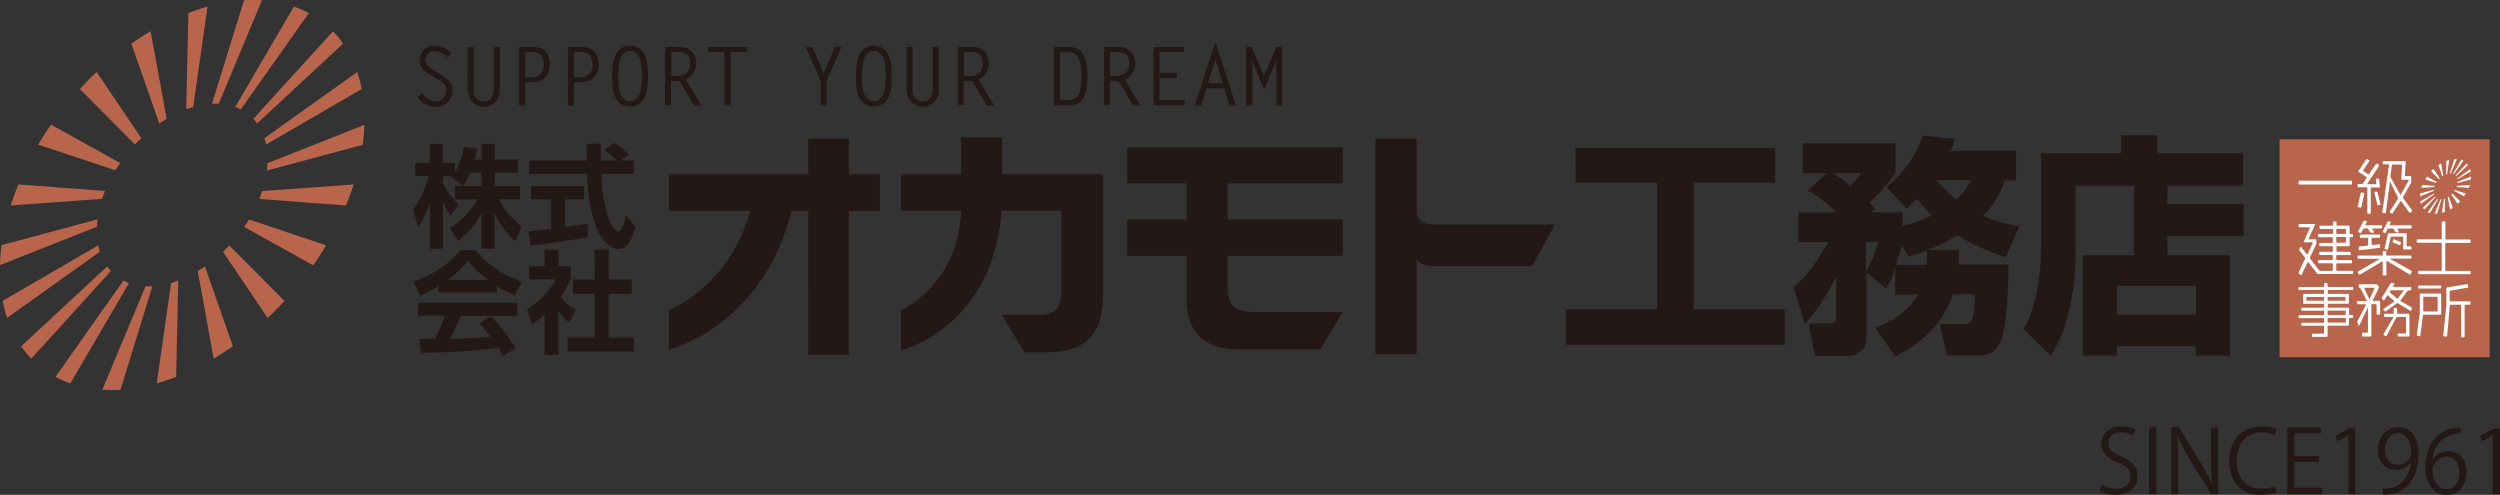 <svg data-name="レイヤー 2" xmlns="http://www.w3.org/2000/svg" width="521.29" height="103.19"><rect width="100%" height="100%" fill="#333333" stroke="none"/><g data-name="レイヤー 2"><path data-name="パス 16" d="M44.91 21.61h.71l9-21.57C54 0 53.41 0 52.78 0s-1.27 0-1.9.06l-6.67 21.57zm-5.4.93l.77-.23 3-20.94c-.68.19-1.36.39-2 .62s-1.37.47-2 .73l-.45 20.09a4.177 4.177 0 01.68-.27zM34 25.25c.25-.17.51-.32.76-.47L31.39 6.52c-.67.4-1.34.81-2 1.24s-1.33.88-2 1.34l5.82 16.64zm-5.21 4.21l.67-.66L20.15 15c-.6.57-1.2 1.15-1.79 1.75S17.2 18 16.64 18.56l11.51 11.57c.21-.23.42-.45.64-.67zm-4.26 5.31c.17-.26.34-.53.52-.78l-14.4-8c-.47.68-.94 1.37-1.39 2.07s-.88 1.4-1.29 2.1l16.08 5.35c.15-.22.31-.51.48-.74zm-2.95 5.88c.1-.27.21-.55.32-.83L3.83 38.45c-.3.73-.58 1.47-.85 2.2s-.52 1.47-.75 2.19l19.08-1.38zm-1.33 5.89a7.223 7.223 0 01.08-.8l-20 5.37c-.09.7-.17 1.41-.23 2.11S0 54.6 0 55.28l20.2-8c.01-.23.02-.48.05-.74zm.39 5.31q-.09-.35-.15-.69L.55 62.73c.12.62.26 1.22.41 1.82s.33 1.17.52 1.73l19.35-13.79c-.07-.21-.13-.42-.19-.64zm2.1 4.21a6.12 6.12 0 01-.39-.5L4.42 72.2c.32.46.66.91 1 1.34a16.231 16.231 0 001.1 1.24l16.6-18.26c-.12-.15-.25-.3-.38-.46zm3.58 2.7q-.29-.12-.57-.27L11.57 78.58c.5.26 1 .51 1.52.74s1.05.43 1.58.62L26.91 59a6 6 0 01-.59-.24zm4.73.94h-.71l-9 21.57c.62 0 1.24.06 1.87.06s1.27 0 1.91-.06l6.66-21.57zm5.41-.94q-.39.14-.78.24l-3 20.94c.68-.19 1.36-.39 2-.62s1.37-.47 2.05-.73l.44-20.09zm5.54-2.7c-.25.16-.5.32-.76.47l3.32 18.26c.67-.4 1.34-.81 2-1.25s1.32-.87 2-1.33l-5.82-16.64zm5.18-4.21l-.68.66 9.31 13.78c.61-.56 1.2-1.14 1.79-1.74s1.16-1.19 1.72-1.8L47.81 51.18zm4.25-5.31c-.17.26-.34.52-.52.78l14.4 8c.47-.68.94-1.37 1.39-2.07s.88-1.4 1.29-2.1l-16.08-5.39q-.22.39-.48.78zm2.95-5.89c-.1.28-.21.56-.32.83l18.07 1.37c.3-.72.59-1.46.86-2.2s.51-1.46.74-2.18l-19.08 1.37q-.12.4-.27.81zm1.34-5.88a7.252 7.252 0 01-.09.8l20-5.37c.1-.7.18-1.41.24-2.11s.09-1.38.11-2.06l-20.2 8c-.03.23-.04.48-.06.74zm-.4-5.31c.06.22.11.45.16.68l19.93-11.57c-.12-.61-.26-1.22-.41-1.81s-.33-1.17-.52-1.73L55.13 28.82c.07.18.13.42.19.64zm-2.09-4.21c.13.16.26.33.38.5L71.54 9.1c-.32-.45-.66-.9-1-1.34a12.97 12.97 0 00-1.11-1.23L52.82 24.79a2.883 2.883 0 01.41.46zm-3.59-2.71c.2.09.39.18.57.28L64.39 2.73c-.49-.26-1-.51-1.52-.74a16.239 16.239 0 00-1.58-.62L49.05 22.31z" fill="#b8654b"/><path data-name="パス 17" d="M93.36 12a4.18 4.18 0 00-2.64-1.37 1.86 1.86 0 00-2 1.86c0 .64.12 1.22 1.76 2.21l1 .6c2.23 1.37 2.84 2 2.84 3.43a3.31 3.31 0 01-3.58 3.49 4.52 4.52 0 01-3.69-2l1-.78a3.26 3.26 0 002.71 1.69 2.26 2.26 0 002.32-2.25c0-1-.07-1.32-2.22-2.61l-1.1-.66c-1.2-.71-2.25-1.54-2.25-3.06a3 3 0 013.28-3 5.11 5.11 0 013.35 1.52zm10.88-2.22v9a3.29 3.29 0 01-3.37 3.44c-1.32 0-3.38-.75-3.38-4.11V9.78h1.27v9a2.09 2.09 0 002.11 2.37c1.56 0 2.1-1.15 2.1-2.52V9.78zm3.99 0h2.93c2.2 0 3.48 1.32 3.48 3.72 0 2.57-1.69 3.67-4.07 3.67h-1.07V22h-1.27zm2.68 6.33a2.32 2.32 0 002.47-2.59c0-1.92-.88-2.68-2.39-2.68h-1.49v5.27zm7.49-6.33h2.93c2.2 0 3.48 1.32 3.48 3.72 0 2.57-1.69 3.67-4.07 3.67h-1.07V22h-1.27zm2.67 6.33a2.32 2.32 0 002.47-2.59c0-1.92-.88-2.68-2.38-2.68h-1.49v5.27zm10.31-6.57c3.55 0 3.74 4.06 3.74 6.33 0 1.62.12 6.33-3.74 6.33s-3.74-4.61-3.74-6.33c0-5.09 1.69-6.33 3.74-6.33zm2.47 6.33c0-1.12.17-5.26-2.47-5.26s-2.47 4.55-2.47 5.26c0 1.39-.07 5.26 2.47 5.26 1.27 0 2.47-.85 2.47-5.26zm4.84-6.09h3.16a3.22 3.22 0 013.32 3.45A3.65 3.65 0 01143 16.6l3.28 5.4h-1.54l-3-5.08h-1.82v5h-1.27zm2.47 6.05a2.43 2.43 0 002.74-2.67c0-1.62-.68-2.32-2.69-2.32H140v5zm14.63-4.99h-3.47V22h-1.26V10.84h-3.41V9.78h8.14zm18.29-1.06h1.41l-3.12 7V22h-1.26v-5.18l-3.12-7h1.41l2.35 5.51zm8.14-.24c3.55 0 3.74 4.06 3.74 6.33 0 1.62.12 6.33-3.74 6.33s-3.74-4.61-3.74-6.33c0-5.09 1.69-6.33 3.74-6.33zm2.47 6.33c0-1.12.17-5.26-2.47-5.26s-2.47 4.55-2.47 5.26c0 1.39-.07 5.26 2.47 5.26 1.27 0 2.47-.85 2.47-5.26zm11.07-6.09v9a3.29 3.29 0 01-3.37 3.44c-1.32 0-3.38-.75-3.38-4.11V9.78h1.27v9a2.09 2.09 0 002.11 2.37c1.56 0 2.1-1.15 2.1-2.52V9.78zm3.94 0h3.16a3.22 3.22 0 013.32 3.45A3.64 3.64 0 01204 16.6l3.3 5.4h-1.54l-3-5.08h-1.83v5h-1.23zm2.47 6.05a2.43 2.43 0 002.74-2.67c0-1.62-.68-2.32-2.69-2.32H201v5zm17.55-6.05h3.09c2.35 0 3.93 1.33 3.93 6.09S225.28 22 222.63 22h-2.91zM221 20.89h1.56c1.76 0 2.93-.49 2.93-5s-1.34-5-3-5H221zm9.21-11.11h3.16a3.22 3.22 0 013.32 3.45 3.65 3.65 0 01-2.17 3.37l3.28 5.4h-1.54l-3-5.08h-1.82v5h-1.27zm2.47 6.05a2.43 2.43 0 002.74-2.67c0-1.62-.68-2.32-2.69-2.32h-1.25v5zm14.16-4.99h-5.06v4.34h3.64v1.06h-3.64v4.65H247V22h-6.45V9.78h6.33zM257.74 22h-1.38l-1.08-3.59h-3.7L250.49 22h-1.37l4.3-13.2zm-5.86-4.65H255l-1.56-4.93zm14.25-7.57h1.25V22h-1.27v-9.31l-2.51 6-2.48-6V22h-1.27V9.78H261l2.55 6.07zM177 44v29.94h-8.46V44H165c-3.63 15-13.64 25.15-25.5 28.93v-8.26c8.62-4.13 14.2-11.25 16.94-20.66h-16.96v-7.67h29.06v-7.47H177v7.47h6.46V44zm41.23 29.46h-4.64l-4.72-7.81h7.52c3.63 0 4.93-1.4 4.93-4.94v-16.8h-12.5c-1.1 16.23-10.31 25.74-20.92 29.18v-8.32c6.73-3.68 12.11-10.51 12.5-20.86h-12.5v-7.57h12.5v-7.72h8.52v7.72H230v25c0 8.39-3.6 12.12-11.77 12.12zM256 53.32v6.37c0 3.79 1 5.38 6 5.38h18l-4.72 7.82h-16.57c-7.82 0-11.3-3.69-11.3-10.81v-8.76h-12.36v-7.57h12.36v-7.52h-12.36v-7.52H280v7.52h-24v7.52h24v7.57zm39.4-1.89v22.46h-8.62v-45h8.62v14.27m33.11-12.33h41.64v7.27h-17v26.44h19v7.36h-45.62v-7.36h19V38.1h-17zM374 59.77c2.46-1.93 3.85-3.66 7.27-9.29H375v-6.21h7.9a29.209 29.209 0 00-5.9-4.53l3.9-3.66h-5v-6.21h19.35v6.21a44.449 44.449 0 01-5.39 6.17 13.629 13.629 0 011.11 1.3l-.77.72h6.5v2.84a29.561 29.561 0 006.11-2.22q-1.61-1.645-3.08-3.42c-.58.58-1 1-2.17 2L393.34 39a22.75 22.75 0 007.6-10.74l6.7.73a17.368 17.368 0 01-.92 2.45h13.67v6.16H418a17.729 17.729 0 01-4.49 7.4 29 29 0 007.56 2.16l-2.84 6.46a48.061 48.061 0 01-10.11-4.53 35.16 35.16 0 01-6.12 3h6.5c-.05 1.16-.05 1.88-.14 3.08h10.45c0 2.7-.15 10.07-1.21 14.64-1 4.24-3.75 4.33-5.49 4.33H406l-1.54-6.54h4.91c2.07 0 2.12-1 2.5-6.26h-4.67c-2.5 7.36-7.89 10.88-12 13l-4.19-6c1.68-.63 6.31-2.36 8.95-6.93h-4.76v-5.49a17.47 17.47 0 01-1.93 4.19l-4.09-3.28v13.68c0 2.21-1.59 3.7-4.09 3.7h-6.65l-1.3-6.74h4.34c1.39 0 1.39-.86 1.39-1.39v-8.43a42.46 42.46 0 01-6.54 9.92zm8.09-23.69a29.879 29.879 0 013.75 2.65 16.4 16.4 0 002.22-2.65zm7 20.61a36.43 36.43 0 002.6-6.21h-2.6zm12.57-1.45c.09-1.06.14-1.87.14-3a39.729 39.729 0 01-3.95 1.25l-1.25-2.45a36.907 36.907 0 01-1.3 4.18zm2.16-17.67a23.93 23.93 0 004.09 4 13.729 13.729 0 003.13-4zM445 38.73h-12.17v12.9c0 3.28-.2 14.88-5.2 22.53l-5.73-5.53c3.51-5.68 3.7-14.83 3.7-17.24V31.94h16.71v-3.75h7.51v3.75h17.86v6.79h-15.74v3.85h15.89v6.69h-15.89v3.95H465v20.94h-7.17v-2h-16.44v2h-7.07V53.22H445zm-3.57 20.9v6h16.47v-6zM98.05 36a13 13 0 01-1.42 2.68L94.17 37l.19-.23h-2v1.46a16.06 16.06 0 003.25 4.37l-1.69 2.35a14.64 14.64 0 01-1.56-2.88v9.81h-2.72v-9.7a17.37 17.37 0 01-2.44 5.19l-1.07-3.67a21.57 21.57 0 003.25-7h-2.81V34h3.07v-4h2.67v4h2.56v2a17.57 17.57 0 001.86-5.37l2.79.33q-.25 1.167-.56 2.32h1.46V30h2.74v3.25H108V36h-4.81v2.79h5.23v2.77H104a16.77 16.77 0 004.77 5.6l-1.3 3.16a17.17 17.17 0 01-4.33-5.88v7.44h-2.74v-7.44a17.38 17.38 0 01-4.86 5.79l-1.72-2.65a17.75 17.75 0 005.74-6h-4.69v-2.81h5.55V36zm12.18 12.23c1.35-.12 2.65-.23 4.67-.46v-6.21h-4.18v-2.79h11.08v2.79h-4v5.81c2-.28 3.49-.53 4.75-.74v2.79c-3.26.69-7.69 1.27-11.95 1.79zm19.2-14.76h2.69v2.79h-6.76c.32 8 2.39 12 3.46 12 .84 0 1.4-2 1.72-3.32l1.93 2.33c-.23 1-1.09 4.64-3.39 4.64-1.23 0-6.09-1-6.67-15.64h-12.07v-2.8h12c0-.65-.07-3-.07-3.48h3c0 .37 0 2 .05 3.48h3.3a14.72 14.72 0 00-2.62-2.16l2-1.51a12 12 0 013.09 2.44zM91.4 59.65a32.18 32.18 0 01-3.74 2l-1.44-2.86c5.65-2.21 8.41-4.79 9.67-6.64h3.3c1.25 1.58 3.53 4.18 9.6 6.64l-1.49 2.84a23.64 23.64 0 01-3.67-2v1.33H91.4zm13.48 14.57c-.25-.46-.41-.81-.93-1.65a144.091 144.091 0 01-16.17 1l-.37-2.93h3.32a35.7 35.7 0 002-4.82h-5.58v-2.68h20.69v2.71H96.05c-.88 2.07-1.46 3.4-2.18 4.79.74 0 4.62-.09 8.43-.39-.51-.7-1.11-1.47-2.34-2.88l2.46-1.37a36.72 36.72 0 015.11 6.67zm-3.09-15.87a22.84 22.84 0 01-4.27-3.93 18.69 18.69 0 01-4.19 3.93zM116.46 74h-2.91v-8.4a26 26 0 01-2.65 2.07l-1-3.19a16.42 16.42 0 006-6.23h-5.6v-2.71h3.25V52.1h2.91v3.44H119v2.71a21 21 0 01-2.14 3.65 11 11 0 003.23 2.7l-1.42 2.72a16.751 16.751 0 01-2.25-2.4zm7.48-21.94h3v6.22h4.79v3h-4.79v9.11h5.23v2.93h-13.8v-2.93h5.62v-9.11h-4.55v-3h4.55z" fill="#231815"/><path data-name="パス 18" d="M298.29 55.45h21.21l4.72-8.62h-25.1c-2 0-3.72-.87-3.72-2.83s-4.11-1.66-4.11-1.66l1.08 8.11s1.86-.15 1.86 1a4.19 4.19 0 004.06 4z" fill="#231815"/><path data-name="パス 19" d="M475.32 29.05h43.81v45.43h-43.81z" fill="#b8654b"/><path data-name="パス 20" d="M490.43 38.31a.18.18 0 01-.17.17h-10.81a.18.18 0 01-.17-.17v-.48a.17.17 0 01.17-.16h10.81a.17.17 0 01.17.16zm10.19 2.21a.08.08 0 11-.16 0L498.51 37a.56.56 0 01-.06-.31l.3-2.21a.19.19 0 01.19-.17h1.77a.15.15 0 01.16.17l-.17 2.83a.15.15 0 00.15.17h1.33c.09 0 .13.07.08.15zm1-6.77a.15.15 0 00-.16-.16H497a.17.17 0 00-.17.16v.34a.17.17 0 00.17.17h1a.15.15 0 01.14.17l-1.39 9.77a.18.18 0 00.14.19l.41.07a.18.18 0 00.19-.14l.85-6.33c0-.09.06-.1.1 0l1.56 3.19a.3.3 0 010 .29l-1.68 2.59a.17.17 0 000 .24l.32.21a.17.17 0 00.23 0l1.65-2.51a.11.11 0 01.19 0l1.66 2.31a.15.15 0 00.23 0l.33-.27a.18.18 0 000-.24l-1.83-2.47a.31.31 0 010-.28l1.6-2.86a.89.89 0 00.08-.32v-1a.17.17 0 00-.17-.16h-1a.15.15 0 01-.15-.17zm-5.38 9a.17.17 0 00.13-.2l-.63-2.44a.2.2 0 00-.21-.14h-.32a.15.15 0 00-.12.19l.63 2.5a.16.16 0 00.2.12zM493 40.43a.17.17 0 00-.13-.2l-.43-.1a.16.16 0 00-.2.12l-.61 2.75a.17.17 0 00.13.2l.43.09a.17.17 0 00.2-.13zm1-6.78a.15.15 0 000-.22l-.36-.22a.18.18 0 00-.24 0l-1.62 2.43a.16.16 0 00.05.23l1.58 1a.16.16 0 01.05.23l-.76 1.14a.36.36 0 01-.26.13h-.67a.18.18 0 00-.17.17v.34a.18.18 0 00.17.17h1.68a.18.18 0 01.17.17v5.18a.17.17 0 00.16.17h.39a.18.18 0 00.17-.17v-5.14a.18.18 0 01.17-.17h1.59a.15.15 0 00.15-.17l-.17-1.52a.2.2 0 00-.19-.17h-.33a.15.15 0 00-.15.17l.09.85a.14.14 0 01-.15.16h-1.64c-.09 0-.13-.06-.08-.13l2.46-3.72a.15.15 0 00-.05-.22l-.37-.21a.2.2 0 00-.24.06L494 36.26a.16.16 0 01-.23.05l-.92-.61a.16.16 0 01-.05-.23zm-4.83 14.96a.17.17 0 01-.17.17h-1.68a.17.17 0 01-.17-.17v-.72a.17.17 0 01.17-.16H489a.17.17 0 01.17.16zm-1.85 2a.18.18 0 01-.17-.17v-.85a.17.17 0 01.17-.17H489a.17.17 0 01.17.17v.85a.18.18 0 01-.17.17zm-4.6-3.74c0-.09 0-.16-.1-.16h-3.15a.18.18 0 00-.17.17v.34a.18.18 0 00.17.17h2.06a.1.1 0 01.1.15l-1.24 2.82a.1.1 0 00.1.15h1.66a.1.1 0 01.09.15L481.17 53a.1.1 0 01-.18 0l-1.12-1.45a.11.11 0 00-.19 0l-.24.36a.28.28 0 000 .28l1.18 1.53a.31.31 0 010 .28l-1.32 2.8a.23.23 0 00.06.26l.34.27a.13.13 0 00.2 0l1.25-2.61a.09.09 0 01.17 0l1.82 2.28a.41.41 0 00.28.13h7.07a.17.17 0 00.17-.17v-.34a.17.17 0 00-.17-.16h-3.17a.18.18 0 01-.17-.17v-1.21a.18.18 0 01.17-.17h2.95a.16.16 0 00.16-.17v-.34a.16.16 0 00-.16-.16h-2.95a.18.18 0 01-.17-.17v-.72a.18.18 0 01.17-.17H490a.17.17 0 00.16-.17v-.34a.16.16 0 00-.16-.16h-2.63a.18.18 0 01-.17-.17v-.85a.17.17 0 01.17-.16h2.39a.17.17 0 00.17-.17v-1.53a.17.17 0 01.17-.17h.38a.17.17 0 00.16-.17V49a.17.17 0 00-.16-.17h-.38a.17.17 0 01-.17-.17v-1.44a.17.17 0 00-.17-.17h-2.39a.18.18 0 01-.17-.17v-.53a.16.16 0 00-.16-.17h-.39a.17.17 0 00-.17.17v.53a.18.18 0 01-.17.17h-2.49a.18.18 0 00-.17.17v.34a.18.18 0 00.17.17h2.49a.17.17 0 01.17.16v.72a.17.17 0 01-.17.17h-2.81a.18.18 0 00-.17.17v.34a.18.18 0 00.17.17h2.76a.17.17 0 01.17.17v.85a.18.18 0 01-.17.17h-2.49a.18.18 0 00-.17.17v.34a.18.18 0 00.17.17h2.49a.17.17 0 01.17.16v.85a.18.18 0 01-.17.17h-2.49a.17.17 0 00-.17.16V53a.18.18 0 00.17.17h2.49a.18.18 0 01.17.17v.72a.18.18 0 01-.17.17h-2.76a.17.17 0 00-.17.16v.34a.17.17 0 00.17.17h2.76a.18.18 0 01.17.17v1.24a.18.18 0 01-.17.17h-2.41a.42.42 0 01-.28-.14l-1.88-2.43a.3.3 0 010-.29l1.24-2.62a.92.92 0 00.07-.32v-.62a.17.17 0 00-.17-.17h-1.32a.1.1 0 01-.1-.16zm20.12 6.88a.17.17 0 01-.16.17h-4.26c-.09 0-.1 0 0 .08l4.41 2.48a.18.18 0 01.07.23l-.24.46a.15.15 0 01-.22.06l-4.69-2.8c-.08 0-.15 0-.15.08v2.75a.16.16 0 01-.16.17H497a.16.16 0 01-.17-.17v-2.65c0-.09-.06-.13-.14-.08l-4.56 2.7a.16.16 0 01-.23 0l-.26-.41a.15.15 0 01.05-.22l4.4-2.55c.09 0 .08-.08 0-.08h-4.33a.18.18 0 01-.17-.17v-.34a.18.18 0 01.17-.17h4.92a.17.17 0 00.17-.17v-.62a.17.17 0 01.17-.17h.39a.17.17 0 01.16.17v.62a.17.17 0 00.17.17h4.93a.17.17 0 01.16.17zM500.52 51a.19.19 0 01-.23.09l-1.29-.54a.17.17 0 01-.09-.21L499 50a.18.18 0 01.22-.09l1.31.53a.15.15 0 01.09.21zm1.3.18a.18.18 0 00.17.17h.69a.16.16 0 01.16.17v.34a.16.16 0 01-.16.16h-1.41a.16.16 0 01-.17-.16V49.5a.18.18 0 00-.17-.17h-2.25a.22.22 0 00-.21.17l-.53 2.44a.16.16 0 01-.2.12l-.38-.08a.17.17 0 01-.13-.2l.69-3a.21.21 0 01.2-.16h3.54a.17.17 0 01.16.17zm-5.53-1.76a.17.17 0 01-.16.17h-1.44a.17.17 0 00-.16.17v1.19a.14.14 0 00.16.15l1.44-.16a.14.14 0 01.16.15v.41a.19.19 0 01-.16.19l-4.12.5a.16.16 0 01-.17-.15v-.45a.19.19 0 01.16-.19l1.64-.18a.19.19 0 00.17-.19v-1.28a.18.18 0 00-.17-.17h-1.41a.17.17 0 01-.16-.17v-.34a.16.16 0 01.16-.16h3.91a.16.16 0 01.16.16zm2-2.6c0 .09 0 .15.1.15h4.3a.17.17 0 01.17.17v.34a.17.17 0 01-.17.17H500a.1.1 0 00-.09.15l.28.5c0 .08 0 .15-.09.15h-.45a.3.3 0 01-.24-.15l-.27-.5a.33.33 0 00-.25-.15h-.83a.29.29 0 00-.24.15l-.32.68a.18.18 0 01-.22.1l-.36-.13a.14.14 0 01-.09-.2l1-2a.23.23 0 01.24-.11l.35.08a.13.13 0 01.09.19zm-5.09 0c-.05.08 0 .14.09.14h3.25a.18.18 0 01.17.17v.34a.18.18 0 01-.17.17h-1.79c-.09 0-.13.07-.08.14l.35.59c.05.08 0 .14-.08.14h-.51a.34.34 0 01-.26-.14l-.35-.59a.35.35 0 00-.25-.14H493a.3.3 0 00-.24.15l-.35.66a.21.21 0 01-.24.1l-.39-.1a.13.13 0 01-.08-.2l1.12-2.14A.22.22 0 01493 46l.41.08a.12.12 0 01.09.18zm21.97 3.66a.18.18 0 01-.17.17h-4.95a.18.18 0 00-.17.17v5.5a.18.18 0 00.17.17H515a.17.17 0 01.17.16V57a.18.18 0 01-.17.17h-10.6a.17.17 0 01-.17-.17v-.38a.16.16 0 01.17-.16h4.57a.18.18 0 00.17-.17v-5.5a.18.18 0 00-.17-.17h-4.88a.17.17 0 01-.17-.17v-.39a.16.16 0 01.17-.16h4.88a.18.18 0 00.17-.17v-3.38a.17.17 0 01.17-.17h.44a.16.16 0 01.16.17v3.41a.18.18 0 00.17.17H515a.17.17 0 01.17.16zm-26.06 15.04a.17.17 0 01-.16.17h-3.44a.18.18 0 01-.17-.17v-.58a.18.18 0 01.17-.17H489a.17.17 0 01.16.17zm-3.6 1.75a.17.17 0 01-.17-.17v-.62a.18.18 0 01.17-.17H489a.17.17 0 01.16.17v.62a.16.16 0 01-.16.17zm-1.06-5.36a.18.18 0 01.17.17v.46a.17.17 0 01-.17.17h-3.38a.16.16 0 01-.16-.17v-.46a.17.17 0 01.16-.17zm4.61.63a.16.16 0 01-.16.17h-3.39a.17.17 0 01-.17-.17v-.46a.18.18 0 01.17-.17h3.39a.17.17 0 01.16.17zm1.61-2.54a.16.16 0 00-.17-.16h-5a.18.18 0 01-.17-.17v-.5a.17.17 0 00-.17-.17h-.39a.17.17 0 00-.16.17v.5a.18.18 0 01-.17.17h-5a.17.17 0 00-.17.16v.29a.17.17 0 00.17.17h5a.18.18 0 01.17.17v.49a.17.17 0 01-.17.16h-4.04a.18.18 0 00-.17.17v1.73a.18.18 0 00.17.17h4.05a.17.17 0 01.17.17V64a.18.18 0 01-.17.17H480a.16.16 0 00-.17.17v.29a.16.16 0 00.17.16h4.45a.18.18 0 01.17.17v.58a.18.18 0 01-.17.17h-5a.17.17 0 00-.17.16v.29a.17.17 0 00.17.17h5a.18.18 0 01.17.17v.62a.17.17 0 01-.17.17H480a.17.17 0 00-.17.17v.29a.17.17 0 00.17.17h4.45a.17.17 0 01.17.17v1.31a.18.18 0 01-.17.17h-2.21a.17.17 0 00-.17.17v.34a.17.17 0 00.17.16h2.93a.16.16 0 00.17-.16v-2a.17.17 0 01.17-.17h4.11a.18.18 0 00.17-.17v-1.26a.17.17 0 01.17-.17h.54a.16.16 0 00.17-.17v-.29a.16.16 0 00-.17-.16h-.5a.17.17 0 01-.17-.17v-1.2a.17.17 0 00-.17-.17h-4.11a.18.18 0 01-.17-.17v-.47a.17.17 0 01.17-.17h4.06a.18.18 0 00.17-.17v-1.73a.18.18 0 00-.17-.17h-4.06a.17.17 0 01-.17-.16v-.49a.18.18 0 01.17-.17h5a.16.16 0 00.17-.17zm7.73.67a.33.33 0 01.26-.14h2.45c.09 0 .12.06.06.13L500 62.2a.16.16 0 01-.23 0l-1.41-1.2a.2.2 0 010-.25zm4 4.91a.16.16 0 00-.17-.16H500a.18.18 0 01-.17-.17v-.87a.17.17 0 00-.17-.17h-.37a.17.17 0 00-.17.17v.87a.18.18 0 01-.17.17h-1.65a.16.16 0 00-.17.16v.34a.16.16 0 00.17.17h1.63c.09 0 .13.07.08.15l-2 3.39a.19.19 0 00.06.24l.36.22a.16.16 0 00.22-.06l2-3.79a.33.33 0 01.25-.15h1.62a.18.18 0 01.17.17v3.1a.17.17 0 01-.17.17h-1.4a.17.17 0 00-.16.17v.3a.17.17 0 00.16.17h2.12a.17.17 0 00.17-.17zm-3.13-6.34c.06-.08 0-.15-.07-.17l-.46-.1a.3.3 0 00-.25.11l-1.8 2.92a.23.23 0 000 .27l.27.3a.12.12 0 00.2 0l.59-.92a.14.14 0 01.22 0l1.22 1.07a.13.13 0 010 .21L497 64.41a.14.14 0 000 .22l.27.27a.19.19 0 00.25 0l2.24-1.65a.26.26 0 01.27 0l2.55 1.55a.13.13 0 00.19-.07l.13-.42a.2.2 0 00-.09-.24l-2.19-1.25a.15.15 0 01-.05-.22l1.43-1.94a.39.39 0 01.27-.13h.34a.18.18 0 00.17-.17V60a.18.18 0 00-.17-.17h-3.52c-.1 0-.13-.06-.08-.14zm-3.5.2a.29.29 0 00-.24-.16h-3.51a.17.17 0 00-.17.17v.34a.15.15 0 00.15.21.3.3 0 01.22.15l1.26 2.48c0 .08 0 .15-.1.15h-1.72a.17.17 0 00-.17.17v.33a.17.17 0 00.17.17h1.58a.1.1 0 01.09.15l-1.78 3.4a.39.39 0 000 .3l.25.57c0 .08.11.08.15 0l1.73-3.66c0-.09.07-.08.07 0v5a.16.16 0 01-.16.16h-.89a.17.17 0 00-.17.17V70a.16.16 0 00.17.17h1.6a.17.17 0 00.17-.17v-6.42a.17.17 0 01.17-.17h.75a.18.18 0 01.17.17v1.89a.18.18 0 00.17.17h.39a.18.18 0 00.17-.17v-2.56a.17.17 0 00-.17-.17h-1.24a.1.1 0 01-.09-.15l1.21-2.53a.39.39 0 000-.3zm-1.62 2.83c0 .08-.1.08-.14 0L493 60.11a.1.1 0 010-.11h2c.1 0 .14.07.1.15zm14.14 2.5a.18.18 0 01-.17.17h-2.66a.18.18 0 01-.17-.17v-2.72a.18.18 0 01.17-.17h2.66a.18.18 0 01.17.17zm6.31-5.39a.16.16 0 00-.19-.14l-4.15.69a.21.21 0 00-.16.2v3.63l-.64 6.16a.18.18 0 00.15.19l.47.07a.15.15 0 00.18-.14l.57-6.34a.18.18 0 01.18-.16h2a.16.16 0 01.17.16v6.47a.17.17 0 00.17.17h.39a.17.17 0 00.17-.17V63.7a.16.16 0 01.16-.16h.9a.18.18 0 00.17-.17V63a.18.18 0 00-.17-.17h-4a.17.17 0 01-.17-.17V60.8a.2.2 0 01.17-.19l3.56-.62a.18.18 0 00.14-.19zm-5.59 2a.17.17 0 00-.17-.17h-4.1a.17.17 0 00-.17.17v3.84l-.63 4.56a.21.21 0 00.13.22l.42.13a.13.13 0 00.18-.12l.54-4.22a.19.19 0 01.19-.17h3.46a.16.16 0 00.17-.17zm0-1.67a.17.17 0 00-.17-.17h-4.44a.18.18 0 00-.17.17V60a.18.18 0 00.17.17h4.44a.17.17 0 00.17-.17zm1.91-23.52h.1l1.27-3h-.53l-.94 3zm-.77.13h.11l.43-2.95-.29.09-.29.1-.06 2.83zm-.78.38l.11-.06-.48-2.57-.28.17-.28.19.82 2.34zm-.73.6l.1-.09-1.31-2-.26.25-.24.25 1.63 1.63zm-.64.75l.08-.12-2-1.12c-.07.1-.13.2-.2.29l-.18.3 2.27.75zm-.37.82v-.11l-2.54-.19c-.05.1-.08.2-.12.3s-.08.21-.11.31l2.69-.19a.559.559 0 01.08-.12zm-.19.83v-.11l-2.81.76v.59l2.84-1.13a.369.369 0 00-.03-.11zm.06.75v-.09L504.67 42a2.212 2.212 0 00.05.25.284.284 0 00.08.24l2.72-1.94a.841.841 0 00-.02-.1zm.29.6a.351.351 0 01-.05-.08l-2.53 2.35.14.19.16.17 2.34-2.57zm.51.38h-.08l-2 2.83.21.1.23.09 1.72-2.95zm.7.13h-.1l-1.27 3h.53l.94-3zm.72-.13h-.11l-.42 2.95.29-.09.29-.1.06-2.83zm.79-.38l-.11.06.47 2.57.28-.17.28-.19-.82-2.32zm.72-.6l-.09.1 1.31 1.94.25-.25.3-.24-1.63-1.63zm.6-.75a.411.411 0 01-.07.11l2 1.13c.07-.1.13-.2.2-.29l.18-.3-2.27-.75a.6.6 0 01-.04.1zm.42-.83a.616.616 0 010 .12l2.55.19.12-.31.11-.3-2.69.19a.586.586 0 00-.09.11zm.19-.82v.11l2.81-.76v-.3a2.612 2.612 0 000-.29l-2.85 1.13zm-.06-.75a.289.289 0 010 .09l2.81-1.63a1.14 1.14 0 00-.06-.25 1.829 1.829 0 00-.07-.25l-2.72 2a.293.293 0 00.04.04zm-.29-.6v.08l2.53-2.35-.14-.19-.16-.17-2.32 2.57zm-.51-.38h.08l2-2.83-.21-.1-.23-.09-1.72 2.95z" fill="#fff"/><path data-name="パス 21" d="M444.73 90.81a4.67 4.67 0 00-2.44-.64c-1.93 0-2.66 1.18-2.66 2.19 0 1.36.84 2 2.69 2.84 2.24.94 3.39 2.09 3.39 4.07 0 2.21-1.6 3.9-4.59 3.9a6.3 6.3 0 01-3.31-.88l.42-1.25a5.65 5.65 0 003 .85c1.86 0 3-1 3-2.49s-.74-2.2-2.55-2.93c-2.09-.78-3.51-2-3.51-3.91 0-2.12 1.71-3.66 4.24-3.66a5.63 5.63 0 012.84.65zm3.4-1.71h1.51V103h-1.51zm14.4 13.9H461l-4.43-7.3a41.991 41.991 0 01-2.47-4.7h-.07c.12 1.77.14 3.39.14 5.79V103h-1.42V89.1h1.59l4.47 7.3a40.163 40.163 0 012.42 4.53c-.14-1.93-.18-3.58-.18-5.77v-6h1.44zm12.19-.45a8.5 8.5 0 01-3.46.62c-3.57 0-6.44-2.31-6.44-7 0-4.48 2.78-7.26 6.84-7.26a6.91 6.91 0 013.06.56l-.4 1.28a6 6 0 00-2.62-.57c-3.15 0-5.3 2.11-5.3 5.94 0 3.64 2 5.78 5.21 5.78a6.83 6.83 0 002.78-.56zm9.52.45h-7.32V89.1h7v1.27h-5.5v4.7h5.17v1.25h-5.17v5.37h5.81zm5.42 0V90.75l-2.24 1.3-.42-1.13 2.82-1.59h1.29V103zm13.05-6.48a3.83 3.83 0 01-3.13 1.48c-2.33 0-3.77-1.83-3.77-4.14 0-2.49 1.64-4.78 4.32-4.78s4.17 2.22 4.17 5.69c0 4.54-2.3 7.69-5.79 8.23a7.889 7.889 0 01-1.62.13v-1.26a6.7 6.7 0 001.4-.09c2.29-.33 4-2.18 4.48-5.3zm-5.37-2.71c0 1.84 1 3.08 2.6 3.08a2.657 2.657 0 002.83-2.22c0-2.62-1-4.39-2.77-4.39-1.58 0-2.66 1.49-2.66 3.53zm9.96 1.93a3.82 3.82 0 013.18-1.67c2.31 0 3.86 1.73 3.86 4.35s-1.53 4.77-4.19 4.77-4.44-2.21-4.44-5.74 1.71-7.48 6.14-8.21a10.523 10.523 0 011.27-.12v1.25a5.74 5.74 0 00-5.9 5.37zm5.51 2.79c0-2.1-1.13-3.32-2.77-3.32a3 3 0 00-2.82 2.59c0 2.49 1.08 4.2 3 4.2 1.55 0 2.59-1.42 2.59-3.47zm6.95 4.47V90.75l-2.24 1.3-.37-1.13 2.85-1.59h1.29V103z" fill="#231815"/></g></svg>